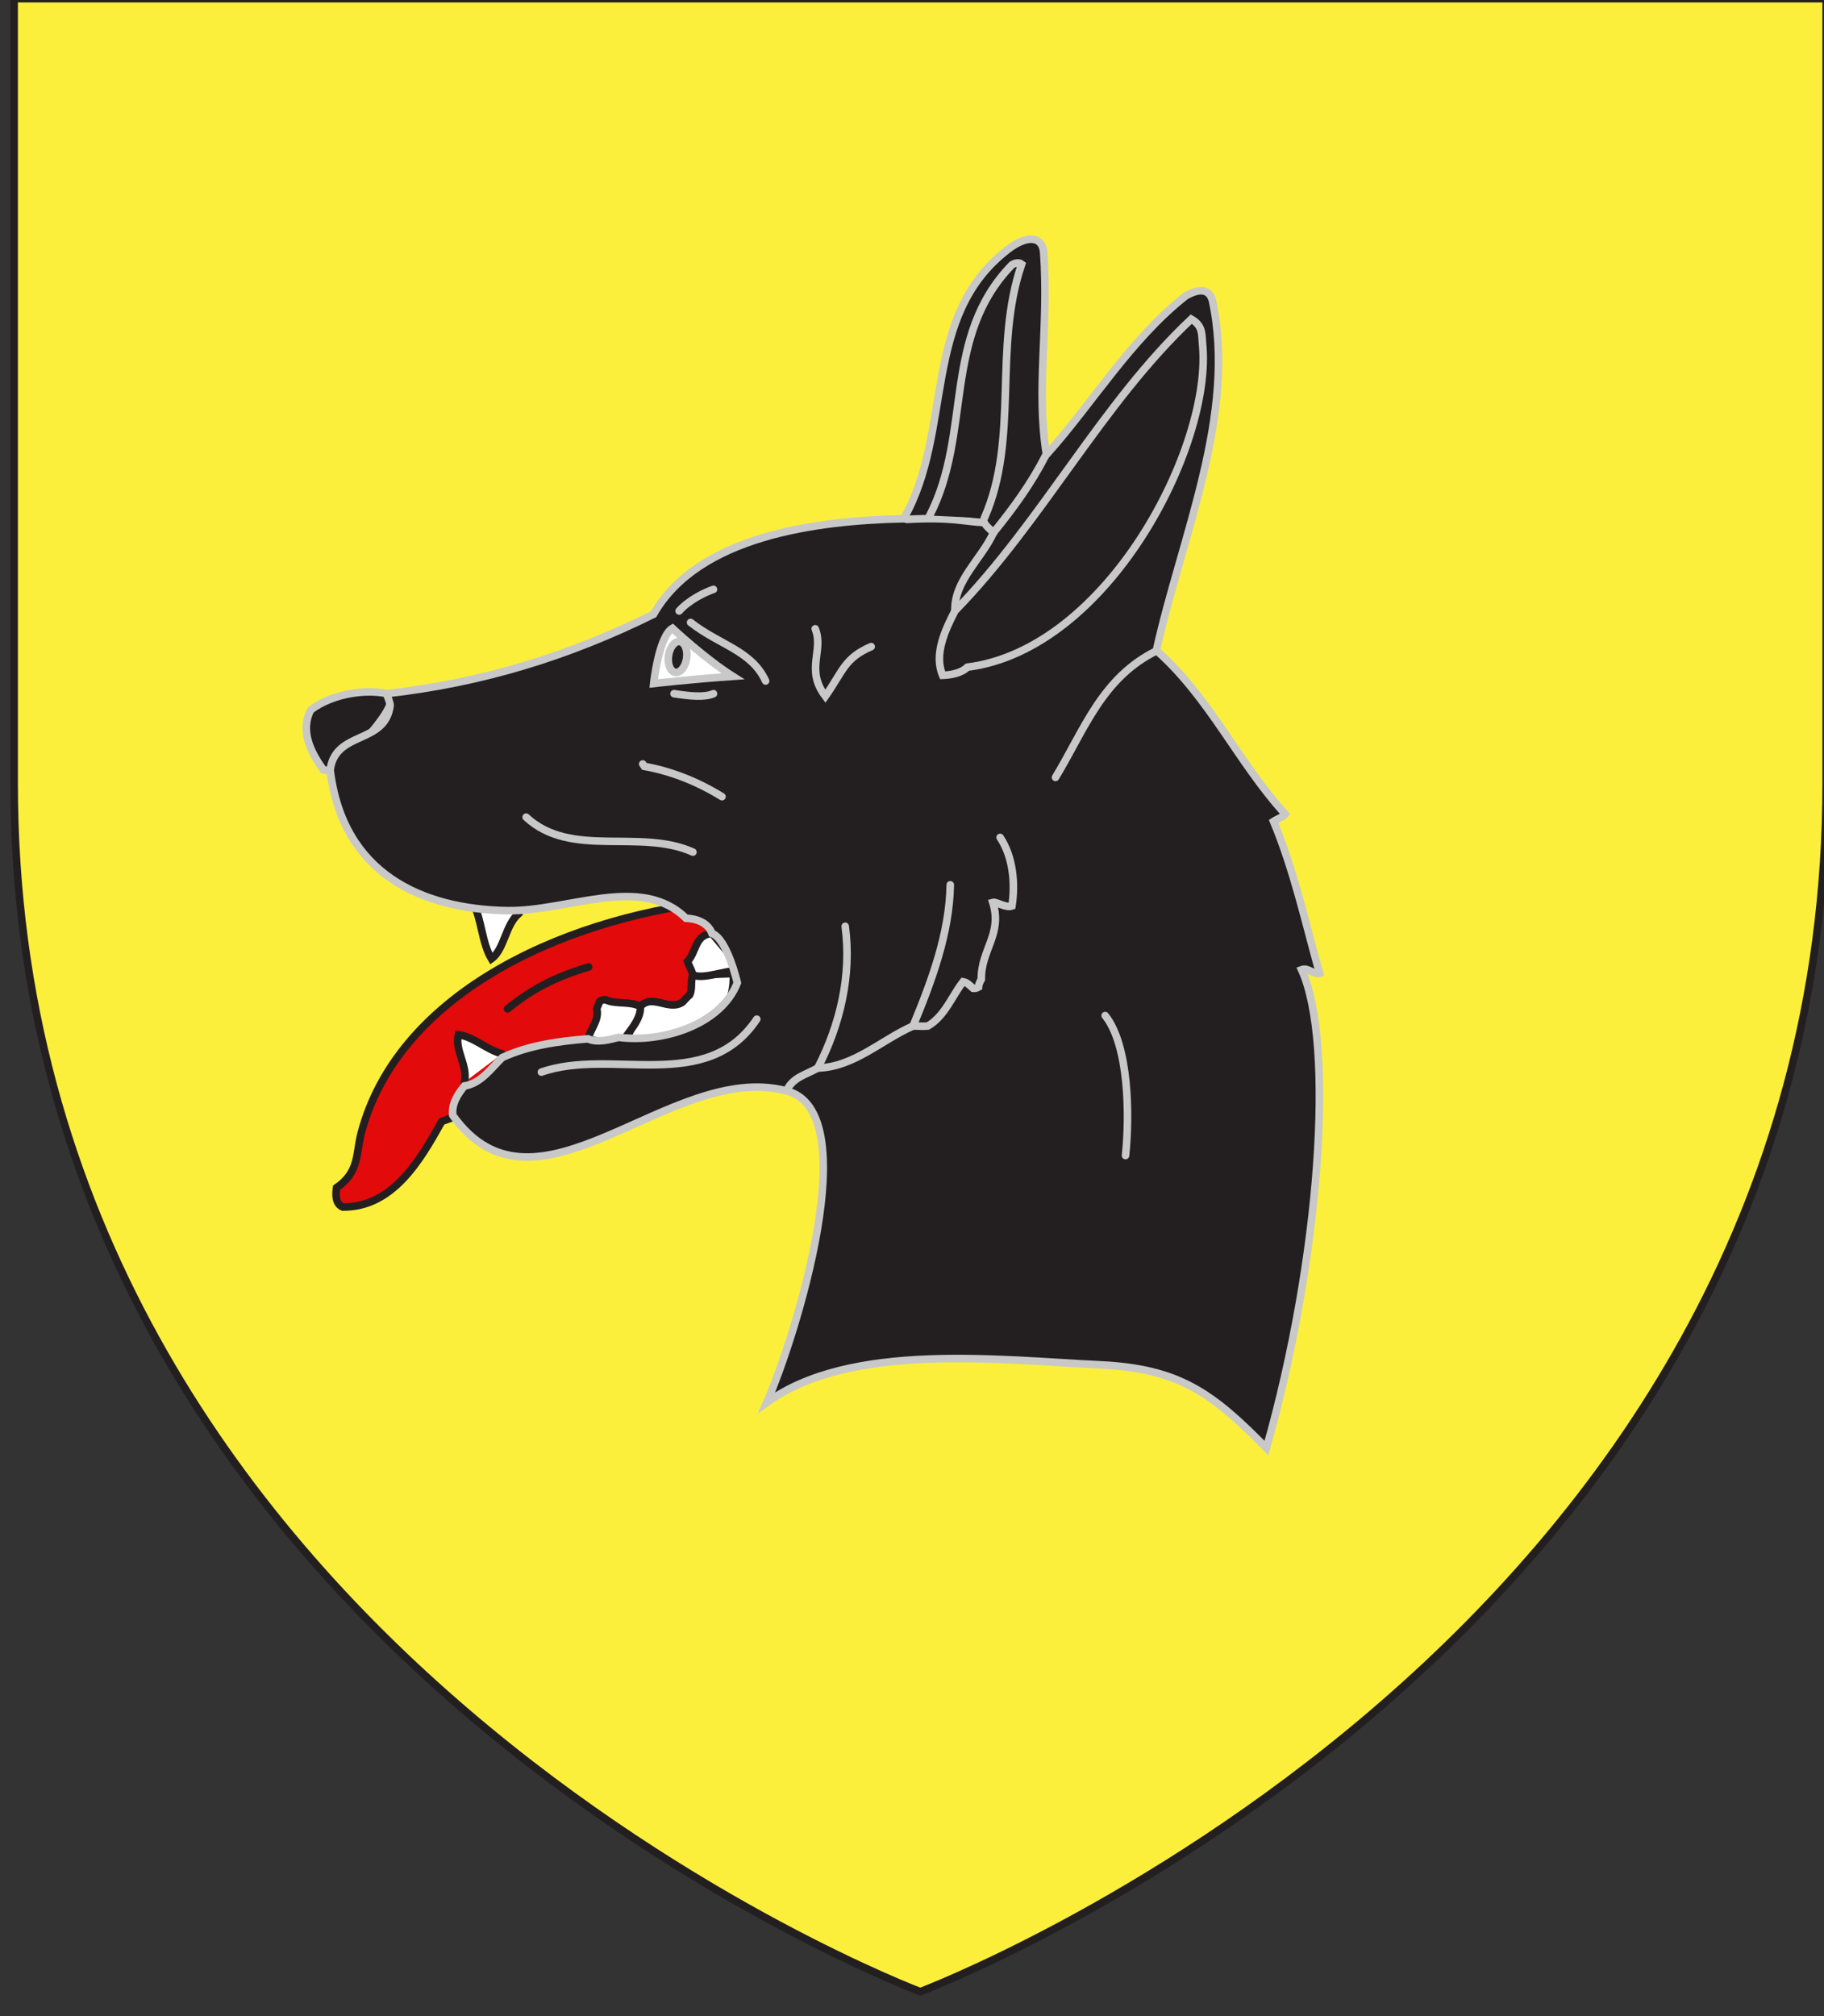 <?xml version="1.0" encoding="utf-8"?>
<!-- Generator: Adobe Illustrator 15.1.0, SVG Export Plug-In . SVG Version: 6.00 Build 0)  -->
<!DOCTYPE svg PUBLIC "-//W3C//DTD SVG 1.1//EN" "http://www.w3.org/Graphics/SVG/1.1/DTD/svg11.dtd">
<svg version="1.1" id="Layer_1" xmlns="http://www.w3.org/2000/svg" xmlns:xlink="http://www.w3.org/1999/xlink" x="0px" y="0px"
	 width="181px" height="200px" viewBox="0 0 181 200" enable-background="new 0 0 181 200" xml:space="preserve">
<rect x="0" y="0" width="181" height="200" fill="#333333" stroke="none"/>
<path id="Fond_de_l_x27_écu" fill="#FCEF3C" stroke="#231F20" stroke-width="0.75" d="M91.322,197.555
	c0,0-89.919-33.832-89.919-119.812c0-85.982,0-77.879,0-77.879h179.812v77.879C181.221,163.723,91.322,197.555,91.322,197.555z"/>
<g id="Chien">
	<path id="Truffe" fill="#231F20" stroke="#C8C8C8" stroke-width="0.75" stroke-linecap="round" d="M33.141,76.462
		c-0.469,0.036-0.751-0.041-1.06-0.116c-1.231-1.693-2.322-3.829-1.255-5.916c2.19-1.698,5.806-2.158,7.915-1.539
		C39.66,70.543,33.141,76.462,33.141,76.462z"/>
	<g id="Langue">
		<path fill="#E20A0A" stroke="#231F20" stroke-width="0.75" stroke-linecap="round" d="M70.764,89.436
			c-15.664,1.838-31.381,9.503-34.925,22.97c-0.532,2.014-0.152,3.837-2.443,5.406c-0.093,0.674-0.133,1.599,0.621,1.916
			c4.959,0.029,7.658-4.611,9.819-8.492c0,0,33.663-11.712,34.496-20.25C78.555,88.718,70.764,89.436,70.764,89.436z"/>
		<path fill="#E20A0A" stroke="#231F20" stroke-width="0.75" stroke-linecap="round" d="M50.362,100.079
			c2.29-1.873,4.568-3.118,8.05-4.165"/>
	</g>
	<g id="Dents">
		<path fill="#FFFFFF" stroke="#231F20" stroke-width="0.75" stroke-linecap="round" d="M51.514,90.598
			c-1.358,1.048-1.455,3.595-2.748,4.507c-0.948-1.594-0.949-3.742-1.77-5.465"/>
		<path fill="#FFFFFF" stroke="#231F20" stroke-width="0.75" stroke-linecap="round" d="M62.092,103.323
			c5.868,1.009,10.979-1.642,10.664-6.751l-3.991,0.144c-0.281,0.633-0.021,1.353-0.334,1.972c-0.225,0.175-0.448,0.465-0.692,0.707
			c-1.355,0.941-3.017-0.869-4.194,0.439L62.092,103.323z"/>
		<path fill="#FFFFFF" stroke="#231F20" stroke-width="0.75" stroke-linecap="round" d="M68.766,96.718
			c-0.132-0.499-0.423-0.972-0.548-1.349c0.93-0.979,0.706-2.64,2.439-2.78l3.172,3.796C72.596,95.934,70.025,97.229,68.766,96.718"
			/>
		<path fill="#FFFFFF" stroke="#231F20" stroke-width="0.75" stroke-linecap="round" d="M63.544,99.834
			c-1.061-0.566-2.399-0.178-3.467-0.668c-0.239-0.014-0.395,0.064-0.547,0.147c-0.103,0.246-0.229,0.484-0.31,0.751
			c0.261,1.095-0.596,1.972-0.882,2.978l3.123,0.786C62.035,102.659,63.662,101.271,63.544,99.834"/>
		<path fill="#FFFFFF" stroke="#231F20" stroke-width="0.75" stroke-linecap="round" d="M46.088,107.342
			c0.368-1.634-1.002-3.208-0.602-4.714c1.571,0.231,2.786,1.499,4.34,1.901"/>
	</g>
	<path id="Tete" fill="#231F20" stroke="#C8C8C8" stroke-width="0.75" stroke-linecap="round" d="M73.166,97.488
		c-1.619,4.159-7.433,5.974-11.778,5.409c-0.945,0.237-2.103,0.564-3.049,0.146c-2.886,0.233-5.883,0.638-8.512,1.865
		c-1.094,1.069-2.119,2.56-3.738,2.811c-0.69,0.832-1.288,1.781-1.16,2.909c8.3,11.693,21.551-5.41,33.035-2.443
		c8.106,1.893,0.89,24.64-1.886,30.948c8.314-6.038,23.072-4.228,33.061-3.756c7.813,0.367,11.125,2.742,16.531,8.265
		c5.301-18.678,6.84-40.127,3.49-47.456c0.662-0.255,1.17,0.523,1.783,0.35c-1.426-5.072-2.512-10.125-4.564-15.061
		c0.365-0.246,0.87-0.384,1.162-0.72c-4.626-5.049-7.516-11.597-12.789-16.237c2.475-11.22,8.012-23.408,5.549-34.766
		c-0.08-0.149-0.378-1.703-2.65-0.394c-5.508,4.346-9.17,10.552-13.808,15.747c-1.049-6.528,0.244-12.639-0.272-20.042
		c-0.115-1.651-1.65-1.774-3.521-0.348c-8.712,6.648-5.401,17.973-10.375,26.738c-8.677,0.187-20.395,1.696-24.825,9.479
		c-8.418,4.157-16.979,6.805-26.488,7.869c0.106,0.364,0.324,0.801,0.353,1.173c-0.511,3.927-5.421,2.44-5.954,6.398
		c1.256,10.341,9.137,13.807,17.549,13.956c6.078,0.107,13.272-3.655,17.761,0.75c1.053,0.054,2.174,0.425,2.583,1.514
		C72.169,93.126,73.166,97.488,73.166,97.488z"/>
	<g id="Traits_divers">
		<path fill="#231F20" stroke="#C8C8C8" stroke-width="0.75" stroke-linecap="round" d="M111.688,114.619
			c0.424-3.963,0.34-10.938-2.019-13.883"/>
		<path fill="#231F20" stroke="#C8C8C8" stroke-width="0.75" stroke-linecap="round" d="M90.606,101.768
			c0.438,0.006,1.025,0.049,1.457,0.008c1.688-0.969,2.408-2.995,3.508-4.398c0.412,0.07,0.711,0.415,0.994,0.658
			c0.235,0.031,0.387-0.047,0.533-0.13c0.021-0.303,0.156-0.533,0.28-0.771c-0.035-2.958,2.124-4.455,1.14-7.625
			c0.328-0.096,1.303,0.575,1.899,0.359c0.349-2.239,0.104-4.888-1.175-6.805"/>
		<path fill="#231F20" stroke="#C8C8C8" stroke-width="0.75" stroke-linecap="round" d="M78.088,108.121
			c0.623-1.279,1.929-1.535,3.056-2.18"/>
		<path fill="#231F20" stroke="#C8C8C8" stroke-width="0.75" stroke-linecap="round" d="M90.606,101.768
			c1.848-4.467,3.612-9.188,3.692-14.003"/>
		<path fill="#231F20" stroke="#C8C8C8" stroke-width="0.75" stroke-linecap="round" d="M53.725,106.344
			c6.938-2.445,16.354,2.247,21.372-5.252"/>
		<path fill="#231F20" stroke="#C8C8C8" stroke-width="0.75" stroke-linecap="round" d="M81.144,105.941
			c3.586-0.098,6.287-2.769,9.463-4.176"/>
		<path fill="#231F20" stroke="#C8C8C8" stroke-width="0.75" stroke-linecap="round" d="M98.596,52.822
			c-1.193,2.617-3.947,4.803-3.834,7.774"/>
		<path fill="#231F20" stroke="#C8C8C8" stroke-width="0.75" stroke-linecap="round" d="M97.656,51.831
			c0.265,0.43,0.623,0.715,0.939,0.989"/>
		<path fill="#231F20" stroke="#C8C8C8" stroke-width="0.75" stroke-linecap="round" d="M98.596,52.822
			c1.946-2.408,3.738-4.84,5.141-7.611"/>
		<path fill="#231F20" stroke="#C8C8C8" stroke-width="0.75" stroke-linecap="round" d="M89.979,51.52
			c4.544-0.252,5.72,0.233,7.677,0.312"/>
		<path fill="#231F20" stroke="#C8C8C8" stroke-width="0.75" stroke-linecap="round" d="M114.842,64.519
			c-5.494,2.665-7.244,7.881-10.102,12.593"/>
		<path fill="#231F20" stroke="#C8C8C8" stroke-width="0.75" stroke-linecap="round" d="M66.887,68.808
			c1.642,0.253,3.029,0.38,3.913,0"/>
		<path fill="#231F20" stroke="#C8C8C8" stroke-width="0.75" stroke-linecap="round" d="M81.144,105.941
			c2.228-4.312,3.381-9.212,2.728-14.061"/>
		<path fill="#231F20" stroke="#C8C8C8" stroke-width="0.75" stroke-linecap="round" d="M52.212,81.056
			c4.441,4.128,11.258,1.095,16.547,3.463"/>
		<path fill="#231F20" stroke="#C8C8C8" stroke-width="0.75" stroke-linecap="round" d="M63.78,75.778
			c0.053,0.079,0.107,0.159,0.16,0.239c2.757,0.498,5.31,1.533,7.704,3.005"/>
		<path fill="#231F20" stroke="#C8C8C8" stroke-width="0.75" stroke-linecap="round" d="M67.391,60.605
			c1.01-1.135,2.651-1.893,3.408-2.145"/>
		<path fill="#231F20" stroke="#C8C8C8" stroke-width="0.75" stroke-linecap="round" d="M68.529,61.742
			c2.902,2.271,6.057,2.777,7.444,5.806"/>
		<path fill="#231F20" stroke="#C8C8C8" stroke-width="0.75" stroke-linecap="round" d="M80.894,62.372
			c0.884,2.147-1.009,4.039,1.01,6.69c1.768-2.525,1.894-3.786,4.545-4.922"/>
	</g>
	<g id="Oreilles_intérieur">
		<path fill="#231F20" stroke="#C8C8C8" stroke-width="0.75" stroke-linecap="round" d="M92.252,51.141
			c4.229-8.233,1.189-17.663,8.146-24.854c0.274-0.198,0.728-0.285,0.983-0.085c-2.856,8.33-0.217,17.311-3.705,25.193"/>
		<path fill="#231F20" stroke="#C8C8C8" stroke-width="0.75" stroke-linecap="round" d="M94.762,60.596
			c-0.974,1.892-2.109,4.307-1.223,6.391c0.831-0.031,1.848-0.214,2.46-0.81c13.959-1.771,24.326-21.946,23.334-32.021
			c-0.095-0.963,0.056-1.847-1.119-2.503C109.325,40.017,103.424,51.723,94.762,60.596"/>
	</g>
	<g id="Oeil">
		<path fill="#FFFFFF" stroke="#C8C8C8" stroke-width="0.75" stroke-linecap="round" d="M66.724,62.318
			c-1.361,0.819-1.856,5.481-1.856,5.481s3.587-0.417,7.854-0.712C69.926,65.321,66.724,62.318,66.724,62.318z"/>
		
			<ellipse transform="matrix(-0.99 -0.141 0.141 -0.99 124.648 139.143)" fill="#231F20" stroke="#C8C8C8" stroke-width="0.75" stroke-linecap="round" cx="67.268" cy="65.142" rx="0.908" ry="1.544"/>
	</g>
</g>
</svg>
